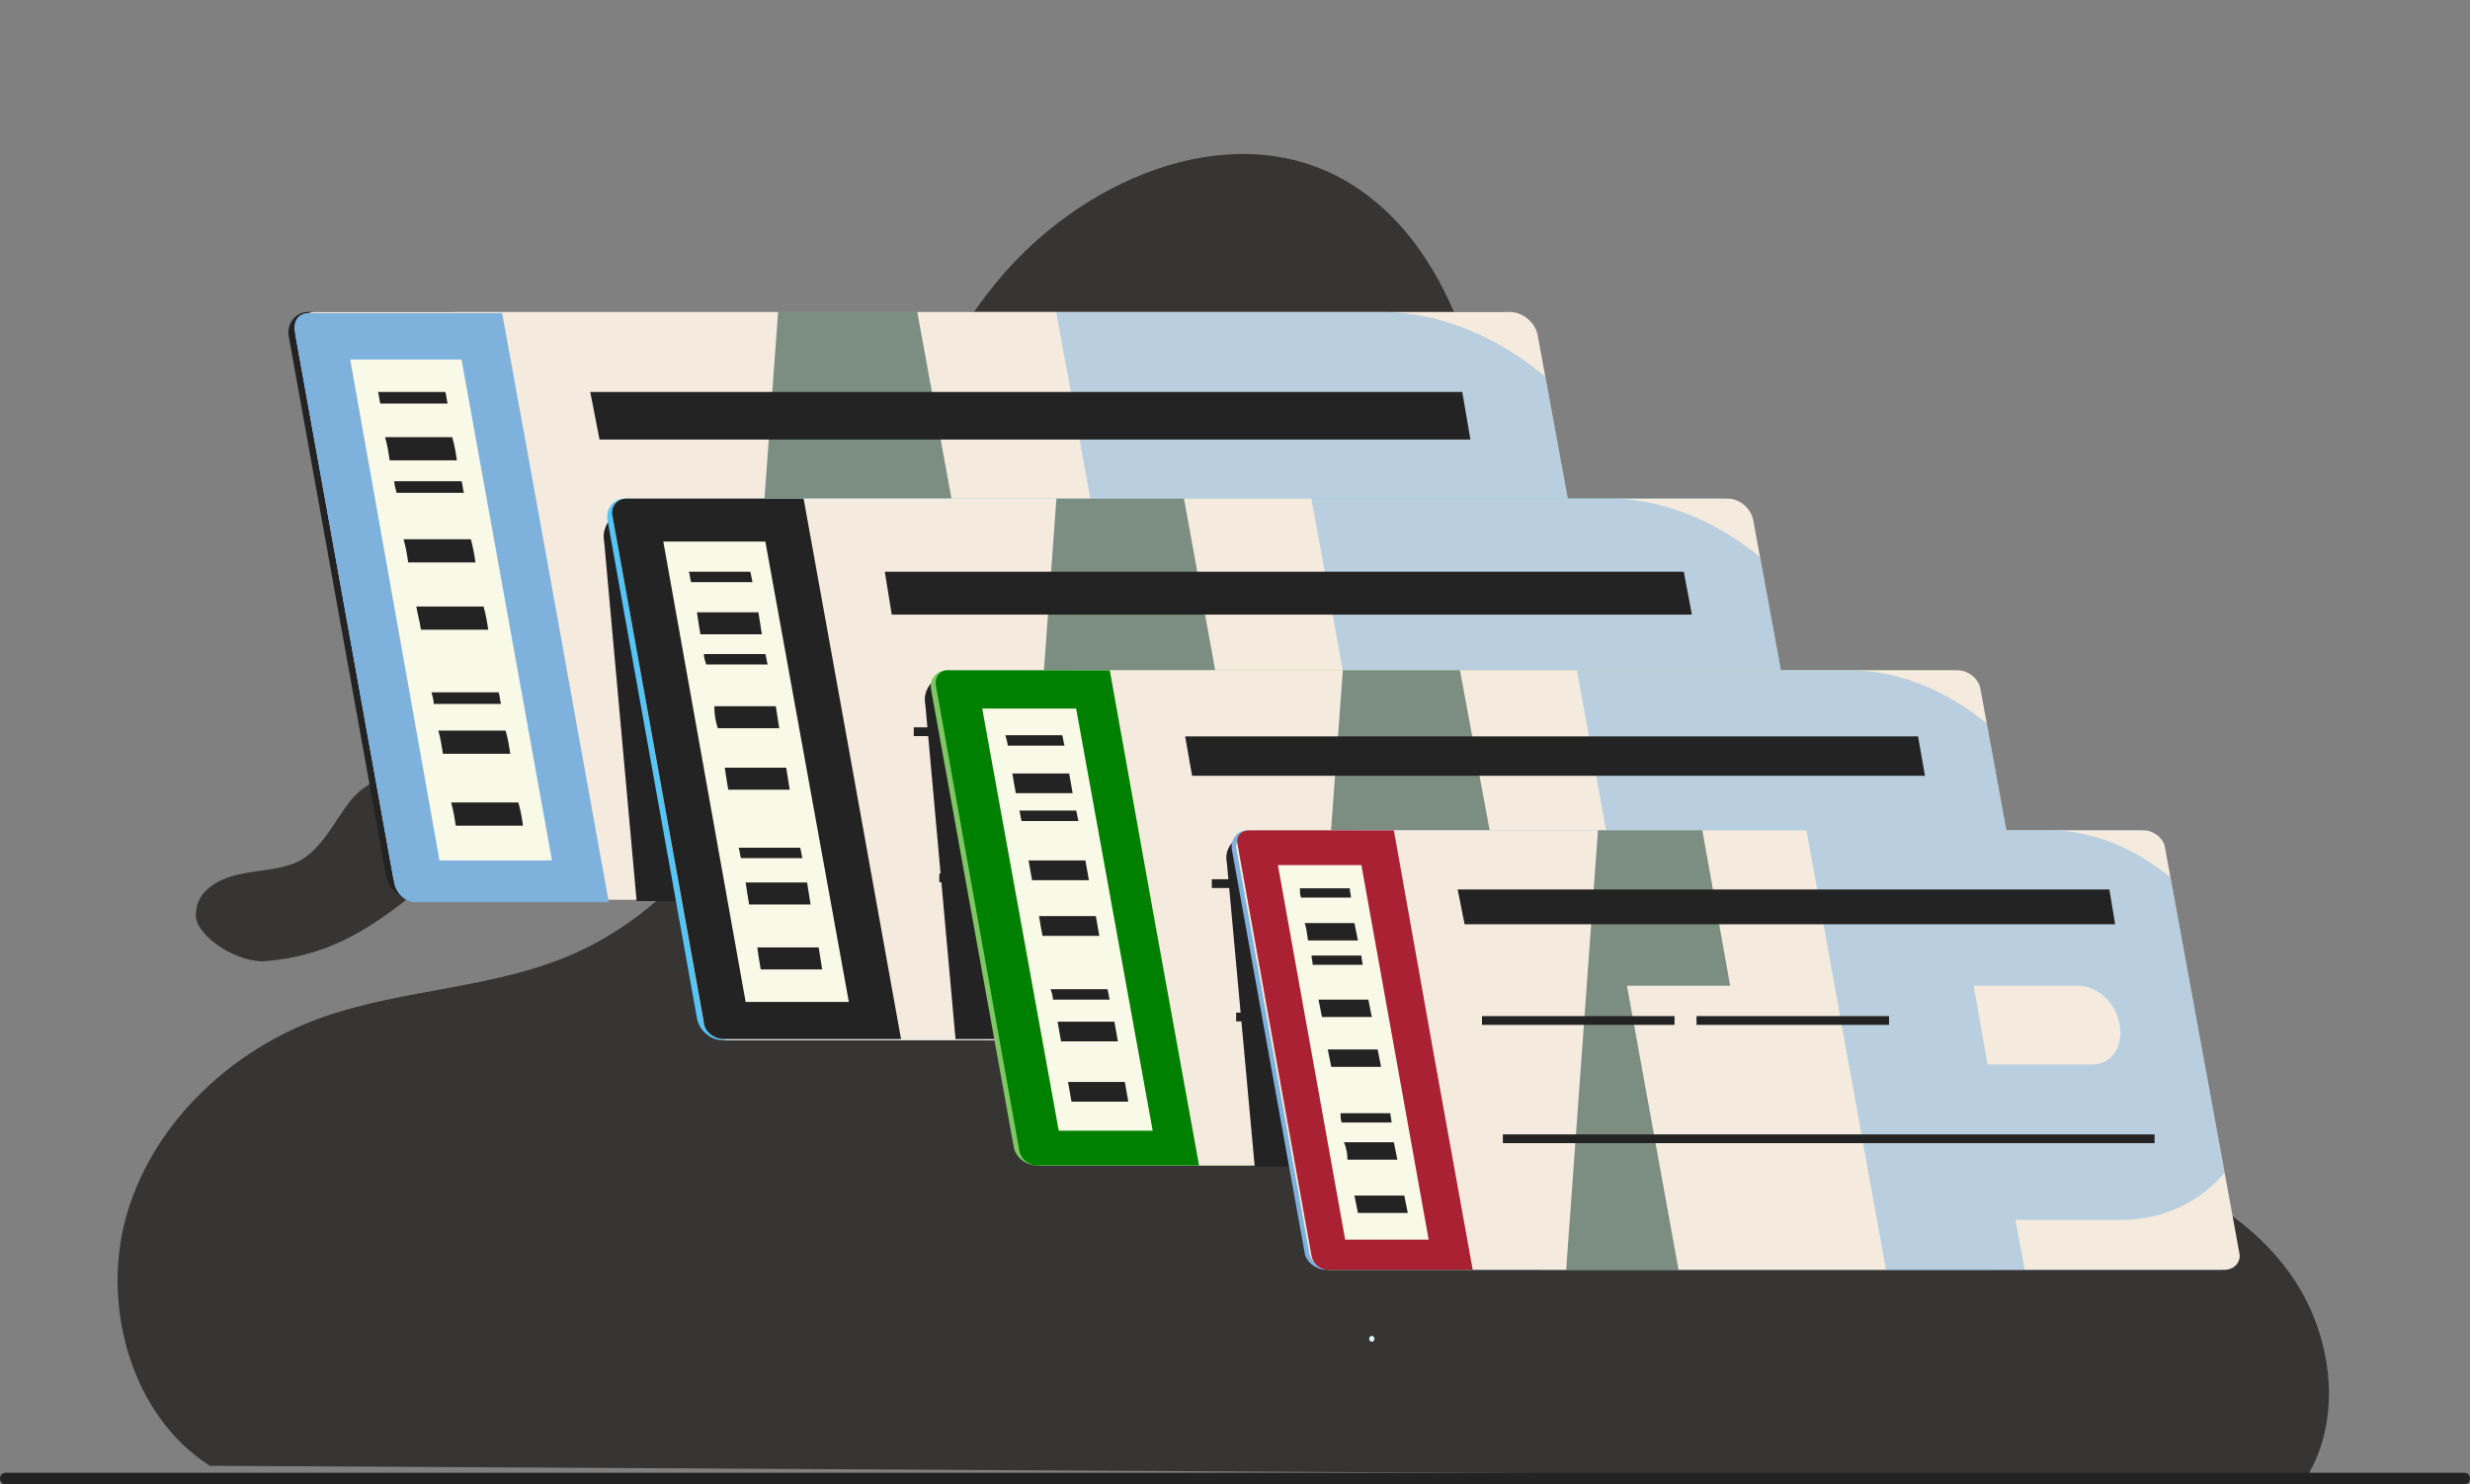 <?xml version="1.0" encoding="utf-8"?>
<!-- Generator: Adobe Illustrator 24.2.0, SVG Export Plug-In . SVG Version: 6.00 Build 0)  -->
<svg version="1.1" id="Layer_1" xmlns="http://www.w3.org/2000/svg" xmlns:xlink="http://www.w3.org/1999/xlink" x="0px" y="0px"
	 viewBox="0 0 213 128" style="enable-background:new 0 0 213 128;" xml:space="preserve">
<rect x="0" y="0" width="213" height="128" fill="#808080" stroke="none"/>
<style type="text/css">
	.st0{fill:none;}
	.st1{fill:#363534;}
	.st2{fill:#232323;}
	.st3{fill:#E1F5FF;}
	.st4{fill:#F4EADE;}
	.st5{opacity:0.5;}
	.st6{clip-path:url(#SVGID_2_);}
	.st7{fill-rule:evenodd;clip-rule:evenodd;fill:#7EB2DD;}
	.st8{fill-rule:evenodd;clip-rule:evenodd;fill:#023223;}
	.st9{fill:#7EB2DD;}
	.st10{fill:#F9F9E8;}
	.st11{fill:none;stroke:#232323;stroke-width:0.755;stroke-miterlimit:10;}
	.st12{fill:#56C4F4;}
	.st13{clip-path:url(#SVGID_4_);}
	.st14{fill:#80C666;}
	.st15{clip-path:url(#SVGID_6_);}
	.st16{fill:#008000;}
	.st17{clip-path:url(#SVGID_8_);}
	.st18{fill:#AB2134;}
</style>
<rect class="st0" width="213" height="128"/>
<g>
	<g>
		<path class="st1" d="M22.7,82.9c5.3-0.4,8.8-2.5,12.7-5.6c1.4-1.1,2.7-2.5,3.1-4.4s-0.5-4.4-2.4-5.4c-2.3-1.3-4.7,0-6,1.7
			s-2.3,3.9-4.2,5c-1.5,0.8-3.5,0.8-5.3,1.2c-1.8,0.4-3.6,1.4-3.7,3.3C16.6,80.4,20,82.9,22.7,82.9z"/>
	</g>
	<g>
		<path class="st1" d="M18.1,126.4c-6.8-4.3-9.5-14-7.1-21.9s9.1-14,16.6-16.7c7.2-2.6,15.2-2.5,22.2-5.7
			c10.3-4.7,16.6-15.6,21-26.4s7.8-22.3,15-31.2s20-14.5,29.9-9.1c8.2,4.5,11.8,14.8,13,24.3c1.2,9.6,0.7,19.5,4,28.6
			c5.1,14.2,18.7,23.6,32.9,27.5c5.7,1.6,11.7,2.4,17.3,4.3c5.7,1.9,11.2,4.9,14.7,9.9s4.5,12.2,1.3,17.4"/>
	</g>
	<g>
		<path class="st2" d="M212.5,128H0.5c-0.3,0-0.5-0.2-0.5-0.5s0.2-0.5,0.5-0.5h212c0.3,0,0.5,0.2,0.5,0.5S212.8,128,212.5,128z"/>
	</g>
	<g>
		<g>
			<path class="st3" d="M118.3,115.7c0.3,0,0.3-0.5,0-0.5S118,115.7,118.3,115.7L118.3,115.7z"/>
		</g>
	</g>
	<g>
		<g>
			<g>
				<g>
					<path class="st2" d="M26.6,26.9h103c1.1,0,2.2,0.9,2.4,2l8.6,46.7c0.2,1.1-0.5,2-1.7,2H35.7c-1.1,0-2.2-0.9-2.4-2L24.9,29
						C24.7,27.9,25.5,26.9,26.6,26.9z"/>
					<path class="st4" d="M27.2,26.9h103c1.1,0,2.2,0.9,2.4,2l8.6,46.7c0.2,1.1-0.5,2-1.7,2H36.3c-1.1,0-2.2-0.9-2.4-2L25.5,29
						C25.3,27.9,26.1,26.9,27.2,26.9z"/>
					<g class="st5">
						<g>
							<g>
								<defs>
									<path id="SVGID_1_" d="M27.2,26.9h103c1.1,0,2.2,0.9,2.4,2l8.6,46.7c0.2,1.1-0.5,2-1.7,2H36.3c-1.1,0-2.2-0.9-2.4-2
										L25.5,29C25.3,27.9,26.1,26.9,27.2,26.9z"/>
								</defs>
								<clipPath id="SVGID_2_">
									<use xlink:href="#SVGID_1_"  style="overflow:visible;"/>
								</clipPath>
								<g class="st6">
									<path class="st4" d="M62.5,89.9l-8.1-45h-12l-3.2-18h51.9l11.5,62.9l-5.1-11.2h-18l-1,11.2L62.5,89.9L62.5,89.9z
										 M81.1,60.7h8.4L82.4,45L81.1,60.7z"/>
									<path class="st7" d="M91.1,26.9h28c11,0,21.8,10.1,24.1,22.5s-4.8,22.5-15.9,22.5h-12l3.3,18h-16L91.1,26.9z M110.4,44.9
										h12c2.2,0,4.4,2,4.8,4.5c0.5,2.5-1,4.5-3.2,4.5h-12L110.4,44.9z"/>
									<polygon class="st8" points="62.5,89.9 78.5,89.9 70.4,44.9 82.4,44.9 79.1,26.9 67.1,26.9 									"/>
									<polygon class="st7" points="102.6,89.9 118.6,89.9 91.1,26.9 									"/>
								</g>
							</g>
						</g>
					</g>
					<g>
						<path class="st9" d="M25.4,28.5L34,76.2c0.2,0.9,1,1.6,1.8,1.6h16.7c-3.2-17.6-6-33.4-9.2-50.8c-5.6,0-11.1,0-16.7,0
							C25.8,27,25.3,27.6,25.4,28.5z"/>
						<g>
							<polygon class="st10" points="30.2,31 39.8,31 47.6,74.2 37.9,74.2 							"/>
							<g>
								<path class="st2" d="M37.4,60.7c1.9,0,3.8,0,5.8,0c-0.1-0.4-0.1-0.7-0.2-1c-1.9,0-3.8,0-5.8,0C37.3,60,37.4,60.4,37.4,60.7z
									"/>
								<path class="st2" d="M34.2,42.5c1.9,0,3.8,0,5.8,0c-0.1-0.4-0.1-0.7-0.2-1c-1.9,0-3.8,0-5.8,0C34,41.8,34.1,42.1,34.2,42.5z
									"/>
								<path class="st2" d="M32.8,34.8c1.9,0,3.8,0,5.8,0c-0.1-0.4-0.1-0.7-0.2-1c-1.9,0-3.8,0-5.8,0
									C32.7,34.1,32.7,34.5,32.8,34.8z"/>
								<path class="st2" d="M38.2,65c1.9,0,3.8,0,5.8,0c-0.1-0.7-0.2-1.3-0.4-2c-1.9,0-3.8,0-5.8,0C38,63.7,38.1,64.4,38.2,65z"/>
								<path class="st2" d="M36.3,54.3c1.9,0,3.8,0,5.8,0c-0.1-0.7-0.2-1.3-0.4-2c-1.9,0-3.8,0-5.8,0C36,52.9,36.2,53.6,36.3,54.3z
									"/>
								<path class="st2" d="M35.2,48.5c1.9,0,3.8,0,5.8,0c-0.1-0.7-0.2-1.3-0.4-2c-1.9,0-3.8,0-5.8,0C35,47.2,35.1,47.8,35.2,48.5z
									"/>
								<path class="st2" d="M33.6,39.7c1.9,0,3.8,0,5.8,0c-0.1-0.7-0.2-1.3-0.4-2c-1.9,0-3.8,0-5.8,0C33.4,38.3,33.5,39,33.6,39.7z
									"/>
								<path class="st2" d="M39.3,71.2c1.9,0,3.8,0,5.8,0c-0.1-0.7-0.2-1.3-0.4-2c-1.9,0-3.8,0-5.8,0
									C39.1,69.9,39.2,70.5,39.3,71.2z"/>
							</g>
						</g>
					</g>
					<polygon class="st2" points="126.8,37.9 51.7,37.9 50.9,33.8 126.1,33.8 					"/>
					<g>
						<line class="st11" x1="53.7" y1="48.9" x2="75.9" y2="48.9"/>
						<line class="st11" x1="56.1" y1="62.5" x2="131.4" y2="62.5"/>
						<line class="st11" x1="78.5" y1="48.9" x2="100.7" y2="48.9"/>
					</g>
				</g>
			</g>
			<path class="st2" d="M96.9,43.8H54.8c-1.7,0-3,1.4-2.7,2.9l2.8,31h46.8L96.9,43.8z"/>
		</g>
		<g>
			<g>
				<g>
					<path class="st12" d="M53.9,43h94.5c1,0,2,0.8,2.2,1.9l7.9,42.9c0.2,1-0.5,1.9-1.5,1.9H62.3c-1,0-2-0.8-2.2-1.9l-7.7-42.9
						C52.2,43.9,52.9,43,53.9,43z"/>
					<path class="st4" d="M54.5,43H149c1,0,2,0.8,2.2,1.9l7.9,42.9c0.2,1-0.5,1.9-1.5,1.9H62.8c-1,0-2-0.8-2.2-1.9l-7.7-42.9
						C52.7,43.9,53.4,43,54.5,43z"/>
					<g class="st5">
						<g>
							<g>
								<defs>
									<path id="SVGID_3_" d="M54.5,43H149c1,0,2,0.8,2.2,1.9l7.9,42.9c0.2,1-0.5,1.9-1.5,1.9H62.8c-1,0-2-0.8-2.2-1.9l-7.7-42.9
										C52.7,43.9,53.4,43,54.5,43z"/>
								</defs>
								<clipPath id="SVGID_4_">
									<use xlink:href="#SVGID_3_"  style="overflow:visible;"/>
								</clipPath>
								<g class="st13">
									<path class="st4" d="M86.9,100.8l-7.5-41.3h-11l-3-16.5h47.7l10.5,57.8L119,90.5h-16.5l-0.9,10.3H86.9z M103.9,74h7.7
										l-6.5-14.4L103.9,74z"/>
									<path class="st7" d="M113.1,43h25.7c10.1,0,20.1,9.2,22.2,20.6c2.1,11.4-4.4,20.6-14.6,20.6h-11l3,16.5h-14.7L113.1,43z
										 M130.8,59.5h11c2,0,4,1.8,4.4,4.1c0.4,2.3-0.9,4.1-2.9,4.1h-11L130.8,59.5z"/>
									<polygon class="st8" points="86.9,100.8 101.6,100.8 94.1,59.5 105.1,59.5 102.1,43 91.1,43 									"/>
									<polygon class="st7" points="123.7,100.8 138.4,100.8 113.1,43 									"/>
								</g>
							</g>
						</g>
					</g>
					<g>
						<path class="st2" d="M52.8,44.4l7.9,43.8c0.1,0.8,0.9,1.4,1.7,1.4h15.3C74.8,73.5,72.2,59,69.3,43c-5.1,0-10.2,0-15.3,0
							C53.2,43,52.7,43.7,52.8,44.4z"/>
						<g>
							<polygon class="st10" points="57.2,46.7 66,46.7 73.2,86.4 64.3,86.4 							"/>
							<g>
								<path class="st2" d="M63.9,74c1.8,0,3.5,0,5.3,0c-0.1-0.3-0.1-0.6-0.2-0.9c-1.8,0-3.5,0-5.3,0C63.8,73.4,63.8,73.7,63.9,74z
									"/>
								<path class="st2" d="M60.9,57.3c1.8,0,3.5,0,5.3,0c-0.1-0.3-0.1-0.6-0.2-0.9c-1.8,0-3.5,0-5.3,0
									C60.7,56.7,60.8,57,60.9,57.3z"/>
								<path class="st2" d="M59.6,50.2c1.8,0,3.5,0,5.3,0c-0.1-0.3-0.1-0.6-0.2-0.9c-1.8,0-3.5,0-5.3,0
									C59.5,49.6,59.5,49.9,59.6,50.2z"/>
								<path class="st2" d="M64.6,78c1.8,0,3.5,0,5.3,0c-0.1-0.7-0.2-1.2-0.3-1.9c-1.8,0-3.5,0-5.3,0C64.4,76.8,64.5,77.4,64.6,78z
									"/>
								<path class="st2" d="M62.8,68.1c1.8,0,3.5,0,5.3,0c-0.1-0.7-0.2-1.2-0.3-1.9c-1.8,0-3.5,0-5.3,0
									C62.6,66.9,62.7,67.5,62.8,68.1z"/>
								<path class="st2" d="M61.9,62.8c1.8,0,3.5,0,5.3,0c-0.1-0.7-0.2-1.2-0.3-1.9c-1.8,0-3.5,0-5.3,0
									C61.6,61.6,61.7,62.2,61.9,62.8z"/>
								<path class="st2" d="M60.4,54.7c1.8,0,3.5,0,5.3,0c-0.1-0.7-0.2-1.2-0.3-1.9c-1.8,0-3.5,0-5.3,0
									C60.2,53.5,60.3,54.1,60.4,54.7z"/>
								<path class="st2" d="M65.6,83.6c1.8,0,3.5,0,5.3,0c-0.1-0.7-0.2-1.2-0.3-1.9c-1.8,0-3.5,0-5.3,0
									C65.4,82.4,65.5,83,65.6,83.6z"/>
							</g>
						</g>
					</g>
					<polygon class="st2" points="145.9,53 76.9,53 76.3,49.3 145.2,49.3 					"/>
					<g>
						<line class="st11" x1="78.8" y1="63.1" x2="99.2" y2="63.1"/>
						<line class="st11" x1="81" y1="75.7" x2="150.1" y2="75.7"/>
						<line class="st11" x1="101.5" y1="63.1" x2="121.9" y2="63.1"/>
					</g>
				</g>
			</g>
			<path class="st2" d="M120.9,58.1H82.2c-1.6,0-2.7,1.3-2.4,2.7l2.6,28.8h42.9L120.9,58.1z"/>
		</g>
		<g>
			<g>
				<g>
					<path class="st14" d="M81.7,57.8h86.6c1,0,1.9,0.8,2,1.7l7.2,39.3c0.2,1-0.5,1.7-1.4,1.7H89.4c-1,0-1.9-0.8-2-1.7l-7.1-39.3
						C80.1,58.5,80.8,57.8,81.7,57.8z"/>
					<path class="st4" d="M82.2,57.8h86.6c1,0,1.9,0.8,2,1.7l7.2,39.3c0.2,1-0.5,1.7-1.4,1.7H89.9c-1,0-1.9-0.8-2-1.7l-7.1-39.3
						C80.6,58.5,81.3,57.8,82.2,57.8z"/>
					<g class="st5">
						<g>
							<g>
								<defs>
									<path id="SVGID_5_" d="M82.2,57.8h86.6c1,0,1.9,0.8,2,1.7l7.2,39.3c0.2,1-0.5,1.7-1.4,1.7H89.9c-1,0-1.9-0.8-2-1.7
										l-7.1-39.3C80.6,58.5,81.3,57.8,82.2,57.8z"/>
								</defs>
								<clipPath id="SVGID_6_">
									<use xlink:href="#SVGID_5_"  style="overflow:visible;"/>
								</clipPath>
								<g class="st15">
									<path class="st4" d="M111.9,110.7l-6.8-37.8H95l-2.7-15.1H136l9.7,53l-4.3-9.5h-15.2l-0.8,9.5L111.9,110.7L111.9,110.7z
										 M127.5,86.1h7.1l-5.9-13.2L127.5,86.1z"/>
									<path class="st7" d="M136,57.8h23.5c9.3,0,18.4,8.5,20.3,18.9c1.9,10.4-4.1,18.9-13.4,18.9h-10.1l2.8,15.1h-13.5L136,57.8z
										 M152.2,72.9h10.1c1.9,0,3.7,1.7,4.1,3.8c0.4,2.1-0.8,3.8-2.7,3.8h-10.1L152.2,72.9z"/>
									<polygon class="st8" points="111.9,110.7 125.4,110.7 118.6,72.9 128.7,72.9 125.9,57.8 115.8,57.8 									"/>
									<polygon class="st7" points="145.7,110.7 159.1,110.7 136,57.8 									"/>
								</g>
							</g>
						</g>
					</g>
					<g>
						<path class="st16" d="M80.7,59.1l7.2,40.1c0.1,0.7,0.8,1.3,1.5,1.3h14c-2.7-14.8-5.1-28.1-7.7-42.7c-4.7,0-9.3,0-14,0
							C81.1,57.8,80.6,58.3,80.7,59.1z"/>
						<g>
							<polygon class="st10" points="84.7,61.1 92.8,61.1 99.4,97.5 91.3,97.5 							"/>
							<g>
								<path class="st2" d="M90.8,86.2c1.6,0,3.2,0,4.9,0c-0.1-0.3-0.1-0.6-0.2-0.9c-1.6,0-3.2,0-4.9,0
									C90.7,85.6,90.8,85.9,90.8,86.2z"/>
								<path class="st2" d="M88.1,70.8c1.6,0,3.2,0,4.9,0c-0.1-0.3-0.1-0.6-0.2-0.9c-1.6,0-3.2,0-4.9,0C88,70.2,88,70.5,88.1,70.8z
									"/>
								<path class="st2" d="M86.9,64.3c1.6,0,3.2,0,4.9,0c-0.1-0.3-0.1-0.6-0.2-0.9c-1.6,0-3.2,0-4.9,0
									C86.8,63.8,86.9,64.1,86.9,64.3z"/>
								<path class="st2" d="M91.5,89.8c1.6,0,3.2,0,4.9,0c-0.1-0.6-0.2-1.1-0.3-1.7c-1.6,0-3.2,0-4.9,0
									C91.3,88.7,91.4,89.2,91.5,89.8z"/>
								<path class="st2" d="M89.9,80.7c1.6,0,3.2,0,4.9,0c-0.1-0.6-0.2-1.1-0.3-1.7c-1.6,0-3.2,0-4.9,0
									C89.7,79.6,89.8,80.2,89.9,80.7z"/>
								<path class="st2" d="M89,75.9c1.6,0,3.2,0,4.9,0c-0.1-0.6-0.2-1.1-0.3-1.7c-1.6,0-3.2,0-4.9,0C88.8,74.8,88.9,75.3,89,75.9z
									"/>
								<path class="st2" d="M87.6,68.4c1.6,0,3.2,0,4.9,0c-0.1-0.6-0.2-1.1-0.3-1.7c-1.6,0-3.2,0-4.9,0
									C87.4,67.3,87.5,67.9,87.6,68.4z"/>
								<path class="st2" d="M92.4,95c1.6,0,3.2,0,4.9,0c-0.1-0.6-0.2-1.1-0.3-1.7c-1.6,0-3.2,0-4.9,0C92.2,93.9,92.3,94.4,92.4,95z
									"/>
							</g>
						</g>
					</g>
					<polygon class="st2" points="166,66.9 102.8,66.9 102.2,63.5 165.4,63.5 					"/>
					<g>
						<line class="st11" x1="104.5" y1="76.2" x2="123.2" y2="76.2"/>
						<line class="st11" x1="106.6" y1="87.7" x2="169.9" y2="87.7"/>
						<line class="st11" x1="125.4" y1="76.2" x2="144.1" y2="76.2"/>
					</g>
				</g>
			</g>
			<path class="st2" d="M143.5,71.9H108c-1.4,0-2.5,1.2-2.2,2.5l2.4,26.2h39.4L143.5,71.9z"/>
		</g>
		<g>
			<g>
				<path class="st9" d="M107.6,71.6h76.9c0.8,0,1.7,0.7,1.8,1.5l6.4,34.9c0.2,0.8-0.4,1.5-1.3,1.5h-77.1c-0.8,0-1.7-0.7-1.8-1.5
					l-6.3-34.9C106.2,72.3,106.7,71.6,107.6,71.6z"/>
				<path class="st4" d="M108,71.6h76.9c0.8,0,1.7,0.7,1.8,1.5l6.4,34.9c0.2,0.8-0.4,1.5-1.3,1.5h-77.1c-0.8,0-1.7-0.7-1.8-1.5
					l-6.3-34.9C106.6,72.3,107.2,71.6,108,71.6z"/>
				<g class="st5">
					<g>
						<g>
							<defs>
								<path id="SVGID_7_" d="M108,71.6h76.9c0.8,0,1.7,0.7,1.8,1.5l6.4,34.9c0.2,0.8-0.4,1.5-1.3,1.5h-77.1
									c-0.8,0-1.7-0.7-1.8-1.5l-6.3-34.9C106.6,72.3,107.2,71.6,108,71.6z"/>
							</defs>
							<clipPath id="SVGID_8_">
								<use xlink:href="#SVGID_7_"  style="overflow:visible;"/>
							</clipPath>
							<g class="st17">
								<path class="st4" d="M134.4,118.6L128.3,85h-8.9L117,71.6h38.8l8.6,47l-3.8-8.4h-13.5l-0.7,8.4H134.4z M148.2,96.8h6.3
									L149.2,85L148.2,96.8z"/>
								<path class="st7" d="M155.8,71.6h20.9c8.2,0,16.3,7.5,18,16.8s-3.6,16.8-11.9,16.8h-9l2.5,13.4h-12L155.8,71.6z M170.2,85h9
									c1.7,0,3.3,1.5,3.6,3.4s-0.7,3.4-2.4,3.4h-9L170.2,85z"/>
								<polygon class="st8" points="134.4,118.6 146.4,118.6 140.3,85 149.2,85 146.8,71.6 137.8,71.6 								"/>
								<polygon class="st7" points="164.3,118.6 176.3,118.6 155.8,71.6 								"/>
							</g>
						</g>
					</g>
				</g>
				<g>
					<path class="st18" d="M106.7,72.7l6.4,35.6c0.1,0.6,0.7,1.2,1.4,1.2H127c-2.4-13.2-4.5-24.9-6.8-37.9c-4.2,0-8.3,0-12.4,0
						C107,71.6,106.6,72.1,106.7,72.7z"/>
					<g>
						<polygon class="st10" points="110.2,74.6 117.4,74.6 123.2,106.9 116,106.9 						"/>
						<g>
							<path class="st2" d="M115.7,96.8c1.4,0,2.9,0,4.3,0c0-0.3-0.1-0.5-0.1-0.8c-1.4,0-2.9,0-4.3,0
								C115.6,96.3,115.6,96.5,115.7,96.8z"/>
							<path class="st2" d="M113.2,83.2c1.4,0,2.9,0,4.3,0c0-0.3-0.1-0.5-0.1-0.8c-1.4,0-2.9,0-4.3,0
								C113.1,82.7,113.2,82.9,113.2,83.2z"/>
							<path class="st2" d="M112.2,77.4c1.4,0,2.9,0,4.3,0c0-0.3-0.1-0.5-0.1-0.8c-1.4,0-2.9,0-4.3,0
								C112.1,76.9,112.1,77.2,112.2,77.4z"/>
							<path class="st2" d="M116.2,100c1.4,0,2.9,0,4.3,0c-0.1-0.5-0.2-1-0.3-1.5c-1.4,0-2.9,0-4.3,0C116.1,99,116.2,99.5,116.2,100
								z"/>
							<path class="st2" d="M114.8,92c1.4,0,2.9,0,4.3,0c-0.1-0.5-0.2-1-0.3-1.5c-1.4,0-2.9,0-4.3,0C114.6,91,114.7,91.5,114.8,92z"
								/>
							<path class="st2" d="M114,87.7c1.4,0,2.9,0,4.3,0c-0.1-0.5-0.2-1-0.3-1.5c-1.4,0-2.9,0-4.3,0C113.8,86.7,113.9,87.2,114,87.7
								z"/>
							<path class="st2" d="M112.8,81.1c1.4,0,2.9,0,4.3,0c-0.1-0.5-0.2-1-0.3-1.5c-1.4,0-2.9,0-4.3,0
								C112.7,80.1,112.7,80.6,112.8,81.1z"/>
							<path class="st2" d="M117.1,104.6c1.4,0,2.9,0,4.3,0c-0.1-0.5-0.2-1-0.3-1.5c-1.4,0-2.9,0-4.3,0
								C116.9,103.6,117,104.1,117.1,104.6z"/>
						</g>
					</g>
				</g>
				<polygon class="st2" points="182.4,79.7 126.3,79.7 125.7,76.7 181.9,76.7 				"/>
				<g>
					<line class="st11" x1="127.8" y1="88" x2="144.4" y2="88"/>
					<line class="st11" x1="129.6" y1="98.2" x2="185.8" y2="98.2"/>
					<line class="st11" x1="146.3" y1="88" x2="162.9" y2="88"/>
				</g>
			</g>
		</g>
	</g>
</g>
</svg>
